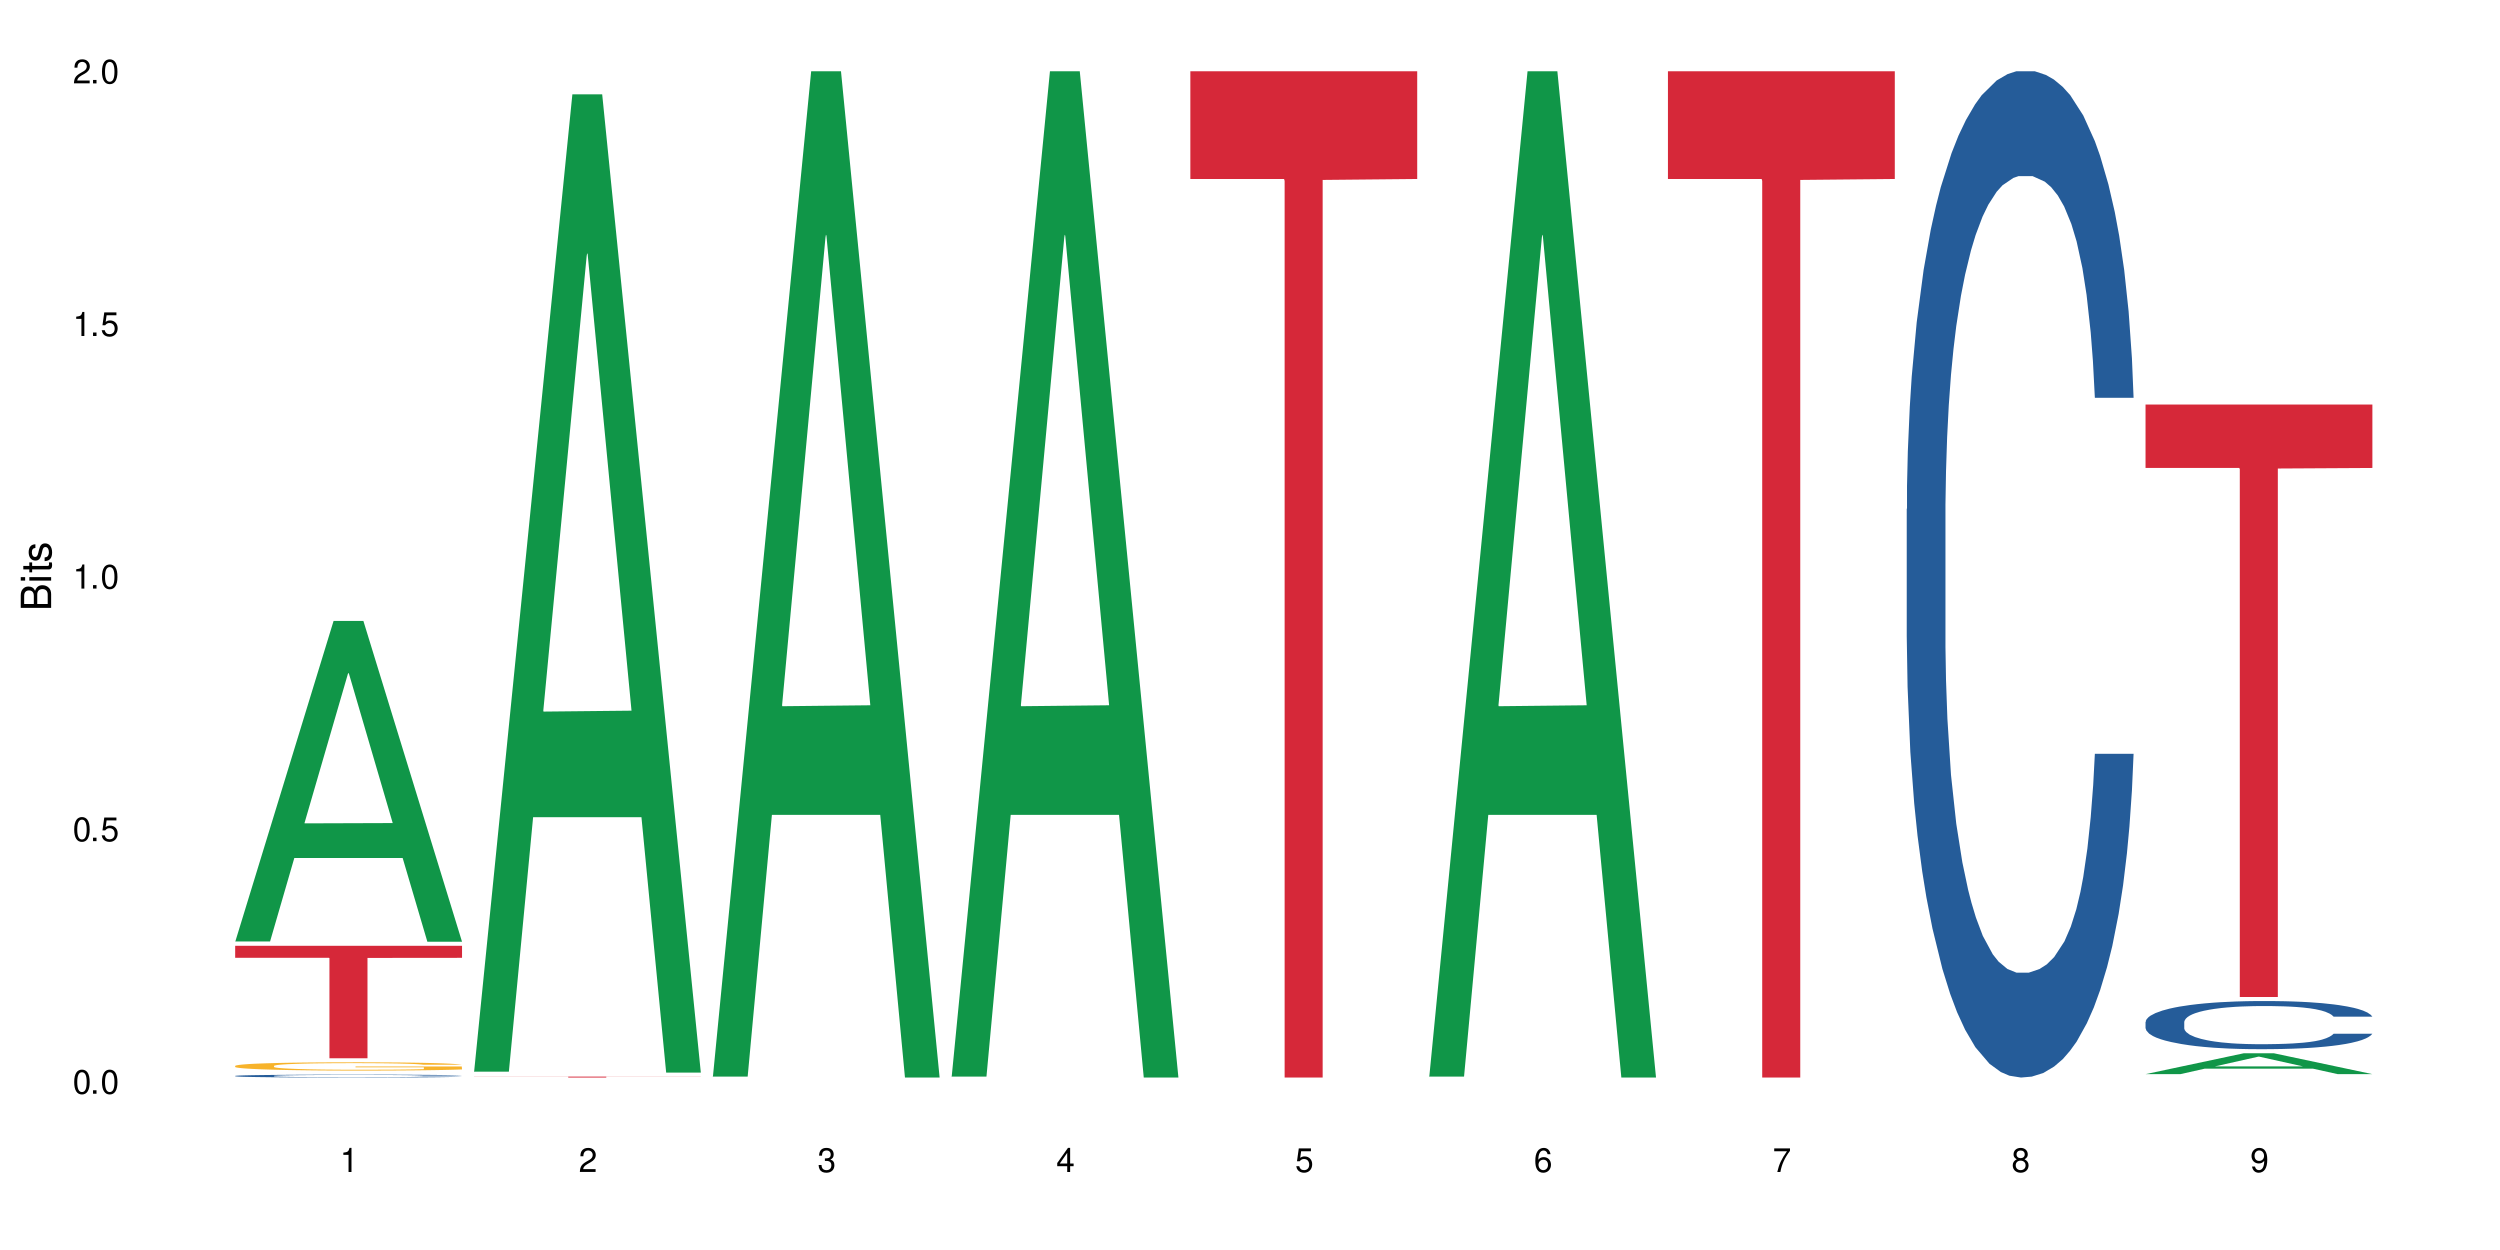<?xml version="1.0" encoding="UTF-8"?>
<svg xmlns="http://www.w3.org/2000/svg" xmlns:xlink="http://www.w3.org/1999/xlink" width="720" height="360" viewBox="0 0 720 360">
<defs>
<g>
<g id="glyph-0-0">
</g>
<g id="glyph-0-1">
<path d="M 2.641 -6.938 C 2 -6.938 1.422 -6.656 1.078 -6.172 C 0.641 -5.562 0.406 -4.641 0.406 -3.359 C 0.406 -1.016 1.188 0.219 2.641 0.219 C 4.078 0.219 4.859 -1.016 4.859 -3.297 C 4.859 -4.641 4.656 -5.547 4.203 -6.172 C 3.844 -6.656 3.281 -6.938 2.641 -6.938 Z M 2.641 -6.188 C 3.547 -6.188 4 -5.25 4 -3.375 C 4 -1.406 3.562 -0.484 2.625 -0.484 C 1.734 -0.484 1.281 -1.438 1.281 -3.344 C 1.281 -5.25 1.734 -6.188 2.641 -6.188 Z M 2.641 -6.188 "/>
</g>
<g id="glyph-0-2">
<path d="M 1.828 -1 L 0.828 -1 L 0.828 0 L 1.828 0 Z M 1.828 -1 "/>
</g>
<g id="glyph-0-3">
<path d="M 4.562 -6.797 L 1.062 -6.797 L 0.547 -3.094 L 1.328 -3.094 C 1.719 -3.562 2.047 -3.734 2.578 -3.734 C 3.484 -3.734 4.062 -3.109 4.062 -2.094 C 4.062 -1.125 3.484 -0.531 2.578 -0.531 C 1.828 -0.531 1.375 -0.906 1.188 -1.672 L 0.328 -1.672 C 0.453 -1.109 0.547 -0.844 0.75 -0.594 C 1.125 -0.078 1.828 0.219 2.594 0.219 C 3.969 0.219 4.922 -0.781 4.922 -2.219 C 4.922 -3.562 4.031 -4.484 2.719 -4.484 C 2.25 -4.484 1.859 -4.359 1.469 -4.062 L 1.734 -5.969 L 4.562 -5.969 Z M 4.562 -6.797 "/>
</g>
<g id="glyph-0-4">
<path d="M 2.484 -4.938 L 2.484 0 L 3.328 0 L 3.328 -6.938 L 2.766 -6.938 C 2.469 -5.875 2.281 -5.734 0.984 -5.562 L 0.984 -4.938 Z M 2.484 -4.938 "/>
</g>
<g id="glyph-0-5">
<path d="M 4.859 -0.828 L 1.281 -0.828 C 1.359 -1.406 1.672 -1.781 2.5 -2.281 L 3.469 -2.828 C 4.406 -3.344 4.906 -4.062 4.906 -4.906 C 4.906 -5.484 4.672 -6.031 4.266 -6.406 C 3.859 -6.766 3.375 -6.938 2.719 -6.938 C 1.859 -6.938 1.219 -6.625 0.844 -6.031 C 0.609 -5.672 0.5 -5.234 0.484 -4.531 L 1.328 -4.531 C 1.359 -5.016 1.406 -5.281 1.531 -5.516 C 1.75 -5.938 2.188 -6.203 2.703 -6.203 C 3.469 -6.203 4.031 -5.641 4.031 -4.891 C 4.031 -4.344 3.719 -3.859 3.125 -3.516 L 2.234 -3 C 0.812 -2.172 0.406 -1.531 0.328 -0.016 L 4.859 -0.016 Z M 4.859 -0.828 "/>
</g>
<g id="glyph-0-6">
<path d="M 2.125 -3.188 L 2.578 -3.188 C 3.5 -3.188 3.984 -2.766 3.984 -1.922 C 3.984 -1.062 3.469 -0.531 2.594 -0.531 C 1.656 -0.531 1.203 -1 1.156 -2.016 L 0.312 -2.016 C 0.344 -1.453 0.438 -1.094 0.609 -0.781 C 0.953 -0.109 1.625 0.219 2.547 0.219 C 3.953 0.219 4.859 -0.625 4.859 -1.938 C 4.859 -2.828 4.516 -3.297 3.703 -3.594 C 4.344 -3.844 4.656 -4.328 4.656 -5.031 C 4.656 -6.219 3.875 -6.938 2.578 -6.938 C 1.203 -6.938 0.484 -6.172 0.453 -4.703 L 1.297 -4.703 C 1.312 -5.125 1.344 -5.359 1.453 -5.578 C 1.641 -5.969 2.062 -6.203 2.594 -6.203 C 3.344 -6.203 3.797 -5.75 3.797 -5 C 3.797 -4.516 3.609 -4.219 3.25 -4.047 C 3.016 -3.953 2.703 -3.922 2.125 -3.906 Z M 2.125 -3.188 "/>
</g>
<g id="glyph-0-7">
<path d="M 3.141 -1.672 L 3.141 0 L 3.984 0 L 3.984 -1.672 L 4.984 -1.672 L 4.984 -2.438 L 3.984 -2.438 L 3.984 -6.938 L 3.359 -6.938 L 0.266 -2.578 L 0.266 -1.672 Z M 3.141 -2.438 L 1 -2.438 L 3.141 -5.5 Z M 3.141 -2.438 "/>
</g>
<g id="glyph-0-8">
<path d="M 4.781 -5.125 C 4.609 -6.266 3.891 -6.938 2.844 -6.938 C 2.094 -6.938 1.422 -6.578 1.031 -5.953 C 0.594 -5.266 0.406 -4.422 0.406 -3.172 C 0.406 -2 0.578 -1.25 0.984 -0.641 C 1.359 -0.078 1.953 0.219 2.703 0.219 C 3.984 0.219 4.922 -0.75 4.922 -2.094 C 4.922 -3.375 4.062 -4.281 2.844 -4.281 C 2.172 -4.281 1.641 -4.031 1.281 -3.516 C 1.281 -5.234 1.828 -6.188 2.797 -6.188 C 3.391 -6.188 3.797 -5.797 3.938 -5.125 Z M 2.734 -3.531 C 3.547 -3.531 4.062 -2.953 4.062 -2.031 C 4.062 -1.156 3.484 -0.531 2.703 -0.531 C 1.922 -0.531 1.328 -1.188 1.328 -2.078 C 1.328 -2.938 1.906 -3.531 2.734 -3.531 Z M 2.734 -3.531 "/>
</g>
<g id="glyph-0-9">
<path d="M 4.984 -6.797 L 0.438 -6.797 L 0.438 -5.969 L 4.109 -5.969 C 2.5 -3.656 1.828 -2.234 1.328 0 L 2.219 0 C 2.594 -2.172 3.453 -4.047 4.984 -6.094 Z M 4.984 -6.797 "/>
</g>
<g id="glyph-0-10">
<path d="M 3.75 -3.656 C 4.469 -4.094 4.688 -4.438 4.688 -5.078 C 4.688 -6.172 3.844 -6.938 2.641 -6.938 C 1.438 -6.938 0.594 -6.172 0.594 -5.094 C 0.594 -4.438 0.812 -4.094 1.516 -3.656 C 0.734 -3.266 0.359 -2.703 0.359 -1.922 C 0.359 -0.656 1.281 0.219 2.641 0.219 C 3.984 0.219 4.922 -0.656 4.922 -1.922 C 4.922 -2.703 4.531 -3.266 3.75 -3.656 Z M 2.641 -6.188 C 3.359 -6.188 3.812 -5.75 3.812 -5.062 C 3.812 -4.406 3.344 -3.984 2.641 -3.984 C 1.922 -3.984 1.453 -4.406 1.453 -5.078 C 1.453 -5.75 1.922 -6.188 2.641 -6.188 Z M 2.641 -3.266 C 3.484 -3.266 4.062 -2.719 4.062 -1.906 C 4.062 -1.078 3.484 -0.531 2.625 -0.531 C 1.797 -0.531 1.219 -1.094 1.219 -1.906 C 1.219 -2.719 1.781 -3.266 2.641 -3.266 Z M 2.641 -3.266 "/>
</g>
<g id="glyph-0-11">
<path d="M 0.516 -1.578 C 0.672 -0.453 1.406 0.219 2.438 0.219 C 3.188 0.219 3.859 -0.141 4.266 -0.766 C 4.688 -1.453 4.891 -2.297 4.891 -3.547 C 4.891 -4.719 4.703 -5.453 4.312 -6.078 C 3.938 -6.641 3.344 -6.938 2.594 -6.938 C 1.297 -6.938 0.359 -5.969 0.359 -4.625 C 0.359 -3.344 1.234 -2.453 2.453 -2.453 C 3.094 -2.453 3.578 -2.672 4.016 -3.203 C 4 -1.484 3.469 -0.531 2.5 -0.531 C 1.906 -0.531 1.484 -0.906 1.359 -1.578 Z M 2.578 -6.203 C 3.375 -6.203 3.969 -5.531 3.969 -4.641 C 3.969 -3.797 3.391 -3.188 2.547 -3.188 C 1.734 -3.188 1.234 -3.766 1.234 -4.688 C 1.234 -5.562 1.797 -6.203 2.578 -6.203 Z M 2.578 -6.203 "/>
</g>
<g id="glyph-1-0">
</g>
<g id="glyph-1-1">
<path d="M 0 -0.953 L 0 -4.891 C 0 -5.719 -0.234 -6.344 -0.734 -6.797 C -1.188 -7.234 -1.812 -7.469 -2.5 -7.469 C -3.547 -7.469 -4.188 -7 -4.625 -5.875 C -4.984 -6.688 -5.625 -7.094 -6.531 -7.094 C -7.172 -7.094 -7.734 -6.859 -8.141 -6.391 C -8.562 -5.922 -8.75 -5.344 -8.75 -4.5 L -8.75 -0.953 Z M -4.984 -2.062 L -7.766 -2.062 L -7.766 -4.219 C -7.766 -4.844 -7.688 -5.203 -7.453 -5.5 C -7.219 -5.812 -6.859 -5.969 -6.375 -5.969 C -5.891 -5.969 -5.531 -5.812 -5.297 -5.5 C -5.062 -5.203 -4.984 -4.844 -4.984 -4.219 Z M -0.984 -2.062 L -4 -2.062 L -4 -4.781 C -4 -5.766 -3.438 -6.359 -2.484 -6.359 C -1.547 -6.359 -0.984 -5.766 -0.984 -4.781 Z M -0.984 -2.062 "/>
</g>
<g id="glyph-1-2">
<path d="M -6.281 -1.797 L -6.281 -0.797 L 0 -0.797 L 0 -1.797 Z M -8.75 -1.797 L -8.75 -0.797 L -7.484 -0.797 L -7.484 -1.797 Z M -8.75 -1.797 "/>
</g>
<g id="glyph-1-3">
<path d="M -6.281 -3.047 L -6.281 -2.016 L -8.016 -2.016 L -8.016 -1.016 L -6.281 -1.016 L -6.281 -0.172 L -5.469 -0.172 L -5.469 -1.016 L -0.719 -1.016 C -0.078 -1.016 0.281 -1.453 0.281 -2.234 C 0.281 -2.5 0.25 -2.719 0.188 -3.047 L -0.641 -3.047 C -0.609 -2.906 -0.594 -2.766 -0.594 -2.562 C -0.594 -2.141 -0.719 -2.016 -1.156 -2.016 L -5.469 -2.016 L -5.469 -3.047 Z M -6.281 -3.047 "/>
</g>
<g id="glyph-1-4">
<path d="M -4.531 -5.25 C -5.766 -5.25 -6.469 -4.422 -6.469 -2.969 C -6.469 -1.516 -5.719 -0.562 -4.547 -0.562 C -3.562 -0.562 -3.094 -1.062 -2.734 -2.562 L -2.516 -3.484 C -2.344 -4.188 -2.094 -4.469 -1.641 -4.469 C -1.047 -4.469 -0.641 -3.875 -0.641 -3 C -0.641 -2.453 -0.797 -2 -1.062 -1.75 C -1.25 -1.594 -1.422 -1.531 -1.875 -1.469 L -1.875 -0.406 C -0.422 -0.453 0.281 -1.266 0.281 -2.922 C 0.281 -4.5 -0.5 -5.516 -1.719 -5.516 C -2.656 -5.516 -3.172 -4.984 -3.469 -3.734 L -3.703 -2.766 C -3.891 -1.953 -4.156 -1.609 -4.594 -1.609 C -5.188 -1.609 -5.547 -2.125 -5.547 -2.938 C -5.547 -3.75 -5.203 -4.172 -4.531 -4.203 Z M -4.531 -5.25 "/>
</g>
</g>
</defs>
<rect x="-72" y="-36" width="864" height="432" fill="rgb(100%, 100%, 100%)" fill-opacity="1"/>
<path fill-rule="nonzero" fill="rgb(6.275%, 58.824%, 28.235%)" fill-opacity="1" d="M 67.73 271.137 L 67.801 271.051 L 96.07 178.832 L 104.656 178.832 L 133.066 271.223 L 123.082 271.223 L 115.965 247.105 L 84.762 247.105 L 77.781 271.137 L 67.73 271.137 L 87.766 237.129 L 113.102 237.043 L 100.469 193.93 L 100.328 193.84 L 100.188 194.102 L 87.695 237.043 L 87.766 237.129 Z M 67.73 271.137 "/>
<path fill-rule="nonzero" fill="rgb(14.51%, 36.078%, 60%)" fill-opacity="1" d="M 67.73 309.859 L 67.812 309.859 L 67.812 309.84 L 68.051 309.812 L 68.605 309.773 L 69.164 309.75 L 70.598 309.703 L 72.59 309.66 L 74.664 309.629 L 76.176 309.609 L 77.531 309.594 L 80.637 309.562 L 82.629 309.551 L 84.781 309.535 L 87.41 309.523 L 89.324 309.516 L 93.625 309.504 L 96.812 309.5 L 99.281 309.496 L 104.621 309.496 L 107.809 309.5 L 110.117 309.504 L 112.668 309.508 L 114.82 309.516 L 118.562 309.531 L 121.91 309.555 L 123.426 309.566 L 125.816 309.59 L 127.648 309.613 L 128.922 309.633 L 130.355 309.66 L 131.629 309.695 L 132.586 309.734 L 133.066 309.77 L 121.91 309.77 L 121.352 309.738 L 120.715 309.715 L 119.52 309.684 L 118.324 309.66 L 116.652 309.637 L 115.137 309.625 L 113.066 309.609 L 111.234 309.598 L 109.32 309.594 L 107.488 309.59 L 103.984 309.582 L 99.922 309.582 L 98.406 309.586 L 95.297 309.59 L 93.625 309.598 L 91.234 309.605 L 89.562 309.617 L 87.57 309.633 L 86.215 309.645 L 84.543 309.664 L 83.348 309.684 L 81.992 309.707 L 81.195 309.727 L 80.48 309.75 L 79.84 309.773 L 79.363 309.801 L 79.043 309.828 L 78.887 309.855 L 78.887 309.977 L 79.043 310.004 L 79.441 310.035 L 80.48 310.082 L 81.992 310.121 L 83.746 310.152 L 85.418 310.176 L 86.375 310.188 L 87.648 310.199 L 89.641 310.215 L 92.512 310.23 L 94.184 310.234 L 96.734 310.242 L 99.363 310.246 L 102.867 310.246 L 105.977 310.242 L 108.047 310.238 L 110.199 310.23 L 113.145 310.219 L 114.98 310.207 L 116.57 310.191 L 117.766 310.18 L 119.758 310.141 L 120.715 310.117 L 121.434 310.09 L 121.91 310.062 L 133.066 310.062 L 132.586 310.094 L 131.871 310.125 L 131.152 310.145 L 130.039 310.172 L 128.762 310.195 L 126.93 310.223 L 125.418 310.242 L 123.426 310.262 L 121.59 310.273 L 119.602 310.289 L 116.652 310.301 L 114.738 310.309 L 112.668 310.316 L 110.199 310.324 L 107.09 310.328 L 103.746 310.332 L 97.289 310.332 L 94.82 310.328 L 91.555 310.32 L 87.492 310.309 L 84.543 310.293 L 82.23 310.277 L 80.238 310.262 L 78.008 310.242 L 75.141 310.207 L 73.387 310.184 L 72.191 310.16 L 70.84 310.133 L 69.883 310.105 L 68.766 310.062 L 67.969 310.008 L 67.73 309.965 Z M 67.73 309.859 "/>
<path fill-rule="nonzero" fill="rgb(96.863%, 70.196%, 16.863%)" fill-opacity="1" d="M 67.73 306.965 L 67.812 306.965 L 67.812 306.918 L 68.129 306.82 L 68.926 306.688 L 69.961 306.574 L 71.078 306.488 L 71.793 306.441 L 72.988 306.375 L 74.023 306.328 L 76.656 306.23 L 80 306.137 L 81.832 306.098 L 83.906 306.062 L 86.852 306.02 L 88.207 306.004 L 92.352 305.969 L 97.051 305.949 L 102.23 305.941 L 104.621 305.941 L 107.887 305.953 L 112.348 305.977 L 114.898 305.996 L 116.891 306.02 L 118.961 306.047 L 121.512 306.09 L 123.902 306.145 L 125.816 306.195 L 127.727 306.262 L 129.32 306.332 L 130.676 306.41 L 131.871 306.5 L 132.586 306.578 L 133.066 306.652 L 121.988 306.652 L 121.352 306.578 L 120.637 306.516 L 119.441 306.445 L 118.246 306.395 L 117.051 306.352 L 114.82 306.293 L 112.906 306.262 L 110.516 306.23 L 108.207 306.211 L 105.578 306.195 L 103.984 306.191 L 99.762 306.191 L 95.938 306.207 L 93.707 306.227 L 92.113 306.242 L 89.879 306.273 L 88.527 306.301 L 87.73 306.32 L 85.34 306.387 L 83.746 306.449 L 82.871 306.488 L 81.754 306.555 L 80.957 306.613 L 80.082 306.699 L 79.602 306.766 L 78.965 306.914 L 78.887 307.309 L 79.125 307.391 L 79.602 307.48 L 80.238 307.559 L 81.195 307.641 L 82.152 307.707 L 83.824 307.789 L 85.258 307.848 L 86.375 307.883 L 88.527 307.945 L 89.402 307.965 L 91.473 308.004 L 93.625 308.035 L 96.254 308.059 L 98.246 308.074 L 101.434 308.082 L 105.496 308.082 L 110.277 308.07 L 113.305 308.055 L 115.379 308.035 L 116.73 308.02 L 118.406 307.996 L 119.602 307.973 L 120.715 307.949 L 122.07 307.914 L 122.07 307.391 L 102.391 307.391 L 102.391 307.145 L 132.984 307.141 L 133.066 307.996 L 131.391 308.055 L 129.32 308.113 L 127.328 308.156 L 125.258 308.191 L 122.309 308.234 L 119.918 308.262 L 116.254 308.289 L 112.906 308.312 L 109.402 308.324 L 106.293 308.332 L 102.629 308.332 L 99.363 308.328 L 95.855 308.316 L 93.066 308.297 L 90.52 308.277 L 87.969 308.246 L 84.781 308.203 L 82.711 308.164 L 80.559 308.117 L 78.406 308.062 L 76.496 308.004 L 75.219 307.961 L 73.945 307.906 L 72.59 307.84 L 71.316 307.766 L 70.359 307.699 L 69.484 307.621 L 68.848 307.551 L 68.211 307.453 L 67.891 307.375 L 67.73 307.305 Z M 67.73 306.965 "/>
<path fill-rule="nonzero" fill="rgb(83.922%, 15.686%, 22.353%)" fill-opacity="1" d="M 67.73 272.387 L 133.066 272.387 L 133.066 275.855 L 105.836 275.883 L 105.836 304.777 L 94.879 304.777 L 94.879 275.914 L 94.723 275.855 L 67.73 275.855 Z M 67.73 272.387 "/>
<path fill-rule="nonzero" fill="rgb(6.275%, 58.824%, 28.235%)" fill-opacity="1" d="M 136.504 308.641 L 136.574 308.375 L 164.844 27.16 L 173.43 27.16 L 201.836 308.902 L 191.855 308.902 L 184.738 235.359 L 153.535 235.359 L 146.555 308.641 L 136.504 308.641 L 156.535 204.938 L 181.875 204.672 L 169.242 73.191 L 169.102 72.93 L 168.961 73.723 L 156.469 204.672 L 156.535 204.938 Z M 136.504 308.641 "/>
<path fill-rule="nonzero" fill="rgb(83.922%, 15.686%, 22.353%)" fill-opacity="1" d="M 136.504 310.066 L 201.836 310.066 L 201.836 310.098 L 174.609 310.098 L 174.609 310.332 L 163.652 310.332 L 163.652 310.098 L 136.504 310.098 Z M 136.504 310.066 "/>
<path fill-rule="nonzero" fill="rgb(6.275%, 58.824%, 28.235%)" fill-opacity="1" d="M 205.277 310.059 L 205.348 309.789 L 233.617 20.527 L 242.203 20.527 L 270.609 310.332 L 260.629 310.332 L 253.508 234.684 L 222.309 234.684 L 215.328 310.059 L 205.277 310.059 L 225.309 203.391 L 250.648 203.117 L 238.012 67.875 L 237.875 67.602 L 237.734 68.418 L 225.238 203.117 L 225.309 203.391 Z M 205.277 310.059 "/>
<path fill-rule="nonzero" fill="rgb(6.275%, 58.824%, 28.235%)" fill-opacity="1" d="M 274.051 310.059 L 274.117 309.789 L 302.387 20.527 L 310.973 20.527 L 339.383 310.332 L 329.402 310.332 L 322.281 234.684 L 291.082 234.684 L 284.102 310.059 L 274.051 310.059 L 294.082 203.391 L 319.422 203.117 L 306.785 67.875 L 306.645 67.602 L 306.508 68.418 L 294.012 203.117 L 294.082 203.391 Z M 274.051 310.059 "/>
<path fill-rule="nonzero" fill="rgb(83.922%, 15.686%, 22.353%)" fill-opacity="1" d="M 342.82 20.527 L 408.156 20.527 L 408.156 51.547 L 380.926 51.82 L 380.926 310.332 L 369.973 310.332 L 369.973 52.094 L 369.812 51.547 L 342.82 51.547 Z M 342.82 20.527 "/>
<path fill-rule="nonzero" fill="rgb(6.275%, 58.824%, 28.235%)" fill-opacity="1" d="M 411.594 310.059 L 411.664 309.789 L 439.934 20.527 L 448.52 20.527 L 476.93 310.332 L 466.945 310.332 L 459.828 234.684 L 428.625 234.684 L 421.645 310.059 L 411.594 310.059 L 431.629 203.391 L 456.965 203.117 L 444.332 67.875 L 444.191 67.602 L 444.051 68.418 L 431.559 203.117 L 431.629 203.391 Z M 411.594 310.059 "/>
<path fill-rule="nonzero" fill="rgb(83.922%, 15.686%, 22.353%)" fill-opacity="1" d="M 480.367 20.527 L 545.703 20.527 L 545.703 51.547 L 518.473 51.82 L 518.473 310.332 L 507.516 310.332 L 507.516 52.094 L 507.359 51.547 L 480.367 51.547 Z M 480.367 20.527 "/>
<path fill-rule="nonzero" fill="rgb(14.51%, 36.078%, 60%)" fill-opacity="1" d="M 549.141 146.621 L 549.219 146.355 L 549.219 140 L 549.457 129.934 L 550.016 117.215 L 550.574 108.477 L 552.008 92.844 L 554 77.746 L 556.07 66.09 L 557.586 59.203 L 558.941 53.902 L 562.047 44.102 L 564.039 39.07 L 566.191 34.566 L 568.82 30.062 L 570.73 27.414 L 575.035 23.176 L 578.223 21.32 L 580.691 20.527 L 586.031 20.527 L 589.215 21.586 L 591.527 22.91 L 594.078 25.031 L 596.227 27.414 L 599.973 33.242 L 603.32 40.66 L 604.832 44.898 L 607.223 53.109 L 609.055 61.055 L 610.332 67.945 L 611.766 77.746 L 613.039 89.668 L 613.996 103.176 L 614.473 114.566 L 603.32 114.566 L 602.762 103.973 L 602.125 95.758 L 600.93 84.898 L 599.734 77.215 L 598.062 69.535 L 596.547 64.5 L 594.477 59.469 L 592.645 56.289 L 590.73 53.902 L 588.898 52.316 L 585.391 50.727 L 581.328 50.727 L 579.816 51.254 L 576.707 53.375 L 575.035 55.23 L 572.645 58.938 L 570.973 62.383 L 568.98 67.68 L 567.625 72.184 L 565.953 79.07 L 564.758 85.164 L 563.402 93.906 L 562.605 100.527 L 561.887 107.945 L 561.25 116.688 L 560.773 125.957 L 560.453 135.762 L 560.293 145.297 L 560.293 186.355 L 560.453 195.895 L 560.852 207.02 L 561.887 223.18 L 563.402 237.219 L 565.156 248.344 L 566.828 256.293 L 567.785 260 L 569.059 264.238 L 571.051 269.535 L 573.918 274.836 L 575.594 276.953 L 578.141 279.074 L 580.77 280.133 L 584.277 280.133 L 587.383 279.074 L 589.457 277.75 L 591.605 275.629 L 594.555 271.125 L 596.387 266.887 L 597.98 261.855 L 599.176 256.82 L 599.973 252.582 L 601.168 244.371 L 602.125 235.363 L 602.84 226.094 L 603.32 217.086 L 614.473 217.086 L 613.996 227.684 L 613.277 238.012 L 612.562 245.695 L 611.445 254.969 L 610.172 263.18 L 608.34 272.449 L 606.824 278.543 L 604.832 285.168 L 603 290.199 L 601.008 294.703 L 598.062 300 L 596.148 302.648 L 594.078 305.035 L 591.605 307.152 L 588.5 309.008 L 585.152 310.066 L 582.047 310.332 L 578.699 309.801 L 576.23 308.742 L 572.965 306.359 L 568.898 301.59 L 565.953 296.559 L 563.641 291.523 L 561.648 286.227 L 559.418 279.074 L 556.551 267.418 L 554.797 258.41 L 553.602 250.992 L 552.246 240.664 L 551.293 231.391 L 550.176 216.555 L 549.379 197.746 L 549.141 183.18 Z M 549.141 146.621 "/>
<path fill-rule="nonzero" fill="rgb(6.275%, 58.824%, 28.235%)" fill-opacity="1" d="M 617.914 309.348 L 617.98 309.34 L 646.25 303.332 L 654.836 303.332 L 683.246 309.352 L 673.266 309.352 L 666.145 307.781 L 634.945 307.781 L 627.965 309.348 L 617.914 309.348 L 637.945 307.129 L 663.285 307.125 L 650.648 304.316 L 650.512 304.309 L 650.371 304.324 L 637.875 307.125 L 637.945 307.129 Z M 617.914 309.348 "/>
<path fill-rule="nonzero" fill="rgb(14.51%, 36.078%, 60%)" fill-opacity="1" d="M 617.914 294.336 L 617.992 294.324 L 617.992 294.02 L 618.23 293.539 L 618.789 292.93 L 619.348 292.512 L 620.781 291.766 L 622.773 291.043 L 624.844 290.484 L 626.359 290.156 L 627.711 289.902 L 630.82 289.434 L 632.812 289.195 L 634.965 288.977 L 637.594 288.762 L 639.504 288.637 L 643.809 288.434 L 646.996 288.344 L 649.465 288.309 L 654.801 288.309 L 657.988 288.359 L 660.301 288.422 L 662.852 288.523 L 665 288.637 L 668.746 288.914 L 672.094 289.27 L 673.605 289.473 L 675.996 289.867 L 677.828 290.246 L 679.102 290.574 L 680.539 291.043 L 681.812 291.613 L 682.77 292.262 L 683.246 292.805 L 672.094 292.805 L 671.535 292.297 L 670.898 291.906 L 669.703 291.387 L 668.508 291.02 L 666.832 290.652 L 665.32 290.41 L 663.246 290.168 L 661.414 290.016 L 659.504 289.902 L 657.672 289.828 L 654.164 289.75 L 650.102 289.75 L 648.586 289.777 L 645.48 289.879 L 643.809 289.965 L 641.418 290.145 L 639.742 290.309 L 637.75 290.562 L 636.398 290.777 L 634.723 291.105 L 633.527 291.398 L 632.176 291.816 L 631.379 292.133 L 630.66 292.488 L 630.023 292.906 L 629.547 293.348 L 629.227 293.816 L 629.066 294.273 L 629.066 296.238 L 629.227 296.695 L 629.625 297.227 L 630.66 298 L 632.176 298.672 L 633.926 299.203 L 635.602 299.582 L 636.559 299.762 L 637.832 299.961 L 639.824 300.215 L 642.691 300.469 L 644.363 300.57 L 646.914 300.672 L 649.543 300.723 L 653.051 300.723 L 656.156 300.672 L 658.227 300.609 L 660.379 300.508 L 663.328 300.293 L 665.16 300.09 L 666.754 299.848 L 667.949 299.609 L 668.746 299.406 L 669.941 299.012 L 670.898 298.582 L 671.613 298.137 L 672.094 297.707 L 683.246 297.707 L 682.77 298.215 L 682.051 298.707 L 681.336 299.074 L 680.219 299.52 L 678.945 299.91 L 677.113 300.355 L 675.598 300.648 L 673.605 300.965 L 671.773 301.203 L 669.781 301.418 L 666.832 301.672 L 664.922 301.801 L 662.852 301.914 L 660.379 302.016 L 657.273 302.105 L 653.926 302.156 L 650.82 302.168 L 647.473 302.141 L 645.004 302.09 L 641.734 301.977 L 637.672 301.75 L 634.723 301.508 L 632.414 301.27 L 630.422 301.016 L 628.191 300.672 L 625.324 300.113 L 623.57 299.684 L 622.375 299.328 L 621.02 298.836 L 620.062 298.391 L 618.949 297.684 L 618.152 296.781 L 617.914 296.086 Z M 617.914 294.336 "/>
<path fill-rule="nonzero" fill="rgb(83.922%, 15.686%, 22.353%)" fill-opacity="1" d="M 617.914 116.508 L 683.246 116.508 L 683.246 134.773 L 656.016 134.934 L 656.016 287.145 L 645.062 287.145 L 645.062 135.094 L 644.902 134.773 L 617.914 134.773 Z M 617.914 116.508 "/>
<g fill="rgb(0%, 0%, 0%)" fill-opacity="1">
<use xlink:href="#glyph-0-1" x="20.965" y="314.993"/>
<use xlink:href="#glyph-0-2" x="25.965" y="314.993"/>
<use xlink:href="#glyph-0-1" x="28.965" y="314.993"/>
</g>
<g fill="rgb(0%, 0%, 0%)" fill-opacity="1">
<use xlink:href="#glyph-0-1" x="20.965" y="242.251"/>
<use xlink:href="#glyph-0-2" x="25.965" y="242.251"/>
<use xlink:href="#glyph-0-3" x="28.965" y="242.251"/>
</g>
<g fill="rgb(0%, 0%, 0%)" fill-opacity="1">
<use xlink:href="#glyph-0-4" x="20.965" y="169.509"/>
<use xlink:href="#glyph-0-2" x="25.965" y="169.509"/>
<use xlink:href="#glyph-0-1" x="28.965" y="169.509"/>
</g>
<g fill="rgb(0%, 0%, 0%)" fill-opacity="1">
<use xlink:href="#glyph-0-4" x="20.965" y="96.767"/>
<use xlink:href="#glyph-0-2" x="25.965" y="96.767"/>
<use xlink:href="#glyph-0-3" x="28.965" y="96.767"/>
</g>
<g fill="rgb(0%, 0%, 0%)" fill-opacity="1">
<use xlink:href="#glyph-0-5" x="20.965" y="24.024"/>
<use xlink:href="#glyph-0-2" x="25.965" y="24.024"/>
<use xlink:href="#glyph-0-1" x="28.965" y="24.024"/>
</g>
<g fill="rgb(0%, 0%, 0%)" fill-opacity="1">
<use xlink:href="#glyph-0-4" x="97.898" y="337.532"/>
</g>
<g fill="rgb(0%, 0%, 0%)" fill-opacity="1">
<use xlink:href="#glyph-0-5" x="166.672" y="337.532"/>
</g>
<g fill="rgb(0%, 0%, 0%)" fill-opacity="1">
<use xlink:href="#glyph-0-6" x="235.445" y="337.532"/>
</g>
<g fill="rgb(0%, 0%, 0%)" fill-opacity="1">
<use xlink:href="#glyph-0-7" x="304.215" y="337.532"/>
</g>
<g fill="rgb(0%, 0%, 0%)" fill-opacity="1">
<use xlink:href="#glyph-0-3" x="372.988" y="337.532"/>
</g>
<g fill="rgb(0%, 0%, 0%)" fill-opacity="1">
<use xlink:href="#glyph-0-8" x="441.762" y="337.532"/>
</g>
<g fill="rgb(0%, 0%, 0%)" fill-opacity="1">
<use xlink:href="#glyph-0-9" x="510.535" y="337.532"/>
</g>
<g fill="rgb(0%, 0%, 0%)" fill-opacity="1">
<use xlink:href="#glyph-0-10" x="579.309" y="337.532"/>
</g>
<g fill="rgb(0%, 0%, 0%)" fill-opacity="1">
<use xlink:href="#glyph-0-11" x="648.078" y="337.532"/>
</g>
<g fill="rgb(0%, 0%, 0%)" fill-opacity="1">
<use xlink:href="#glyph-1-1" x="14.725" y="176.012"/>
<use xlink:href="#glyph-1-2" x="14.725" y="168.012"/>
<use xlink:href="#glyph-1-3" x="14.725" y="165.012"/>
<use xlink:href="#glyph-1-4" x="14.725" y="162.012"/>
</g>
</svg>
